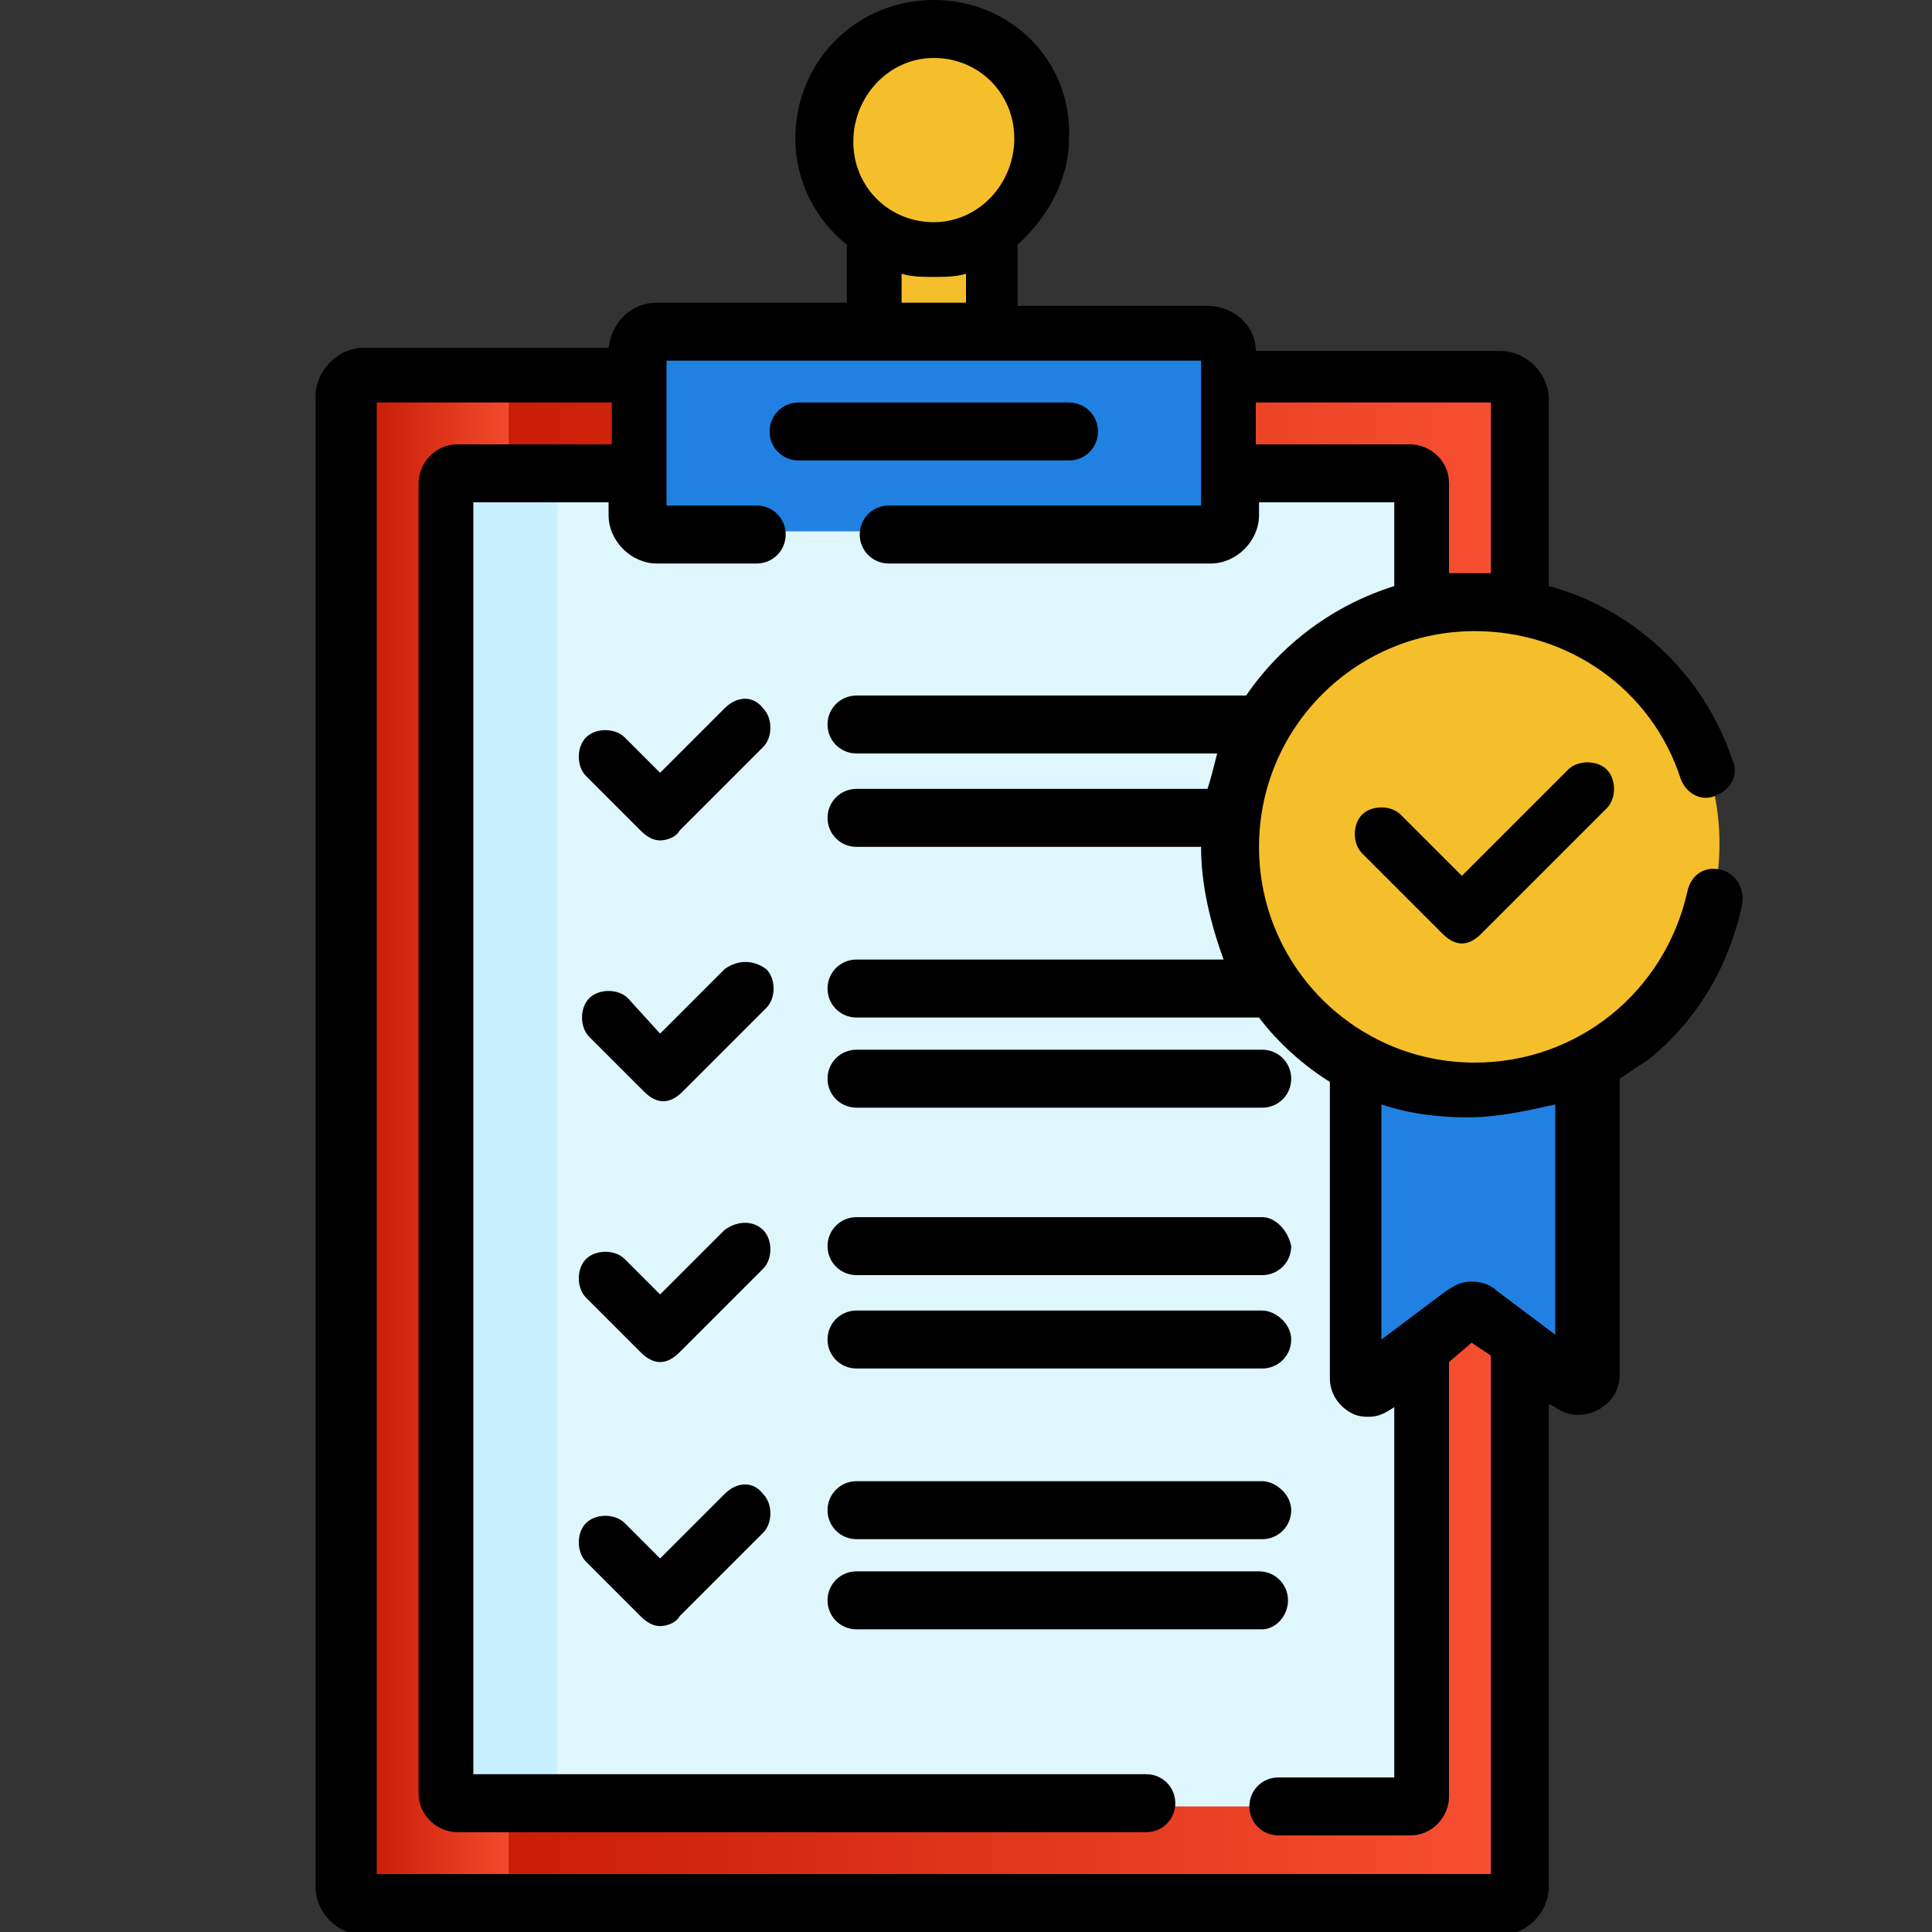 <?xml version="1.0" encoding="utf-8"?>
<!-- Generator: Adobe Illustrator 25.4.1, SVG Export Plug-In . SVG Version: 6.00 Build 0)  -->
<svg version="1.1" id="Capa_1" xmlns="http://www.w3.org/2000/svg" xmlns:xlink="http://www.w3.org/1999/xlink" x="0px" y="0px"
	 width="60px" height="60px" viewBox="0 0 60 60" style="enable-background:new 0 0 60 60;" xml:space="preserve">
<rect x="0" y="0" width="60" height="60" fill="#333333" stroke="none"/>
<style type="text/css">
	.st0{fill:#F5BF2B;}
	.st1{fill:url(#SVGID_1_);}
	.st2{fill:url(#SVGID_00000157282566709072599830000016859906077991581837_);}
	.st3{fill:#DFF6FD;}
	.st4{fill:#C8EFFE;}
	.st5{fill:#2081E2;}
</style>
<path class="st0" d="M29,7.7c-0.7,0-1.3-0.2-1.9-0.6v3.1h3.7V7.2C30.3,7.5,29.7,7.7,29,7.7z"/>
<g>
	<linearGradient id="SVGID_1_" gradientUnits="userSpaceOnUse" x1="10.778" y1="35.375" x2="47.225" y2="35.375">
		<stop  offset="0" style="stop-color:#C21500"/>
		<stop  offset="1" style="stop-color:#F85032"/>
	</linearGradient>
	<path class="st1" d="M46,40.8c-0.1-0.1-0.3-0.1-0.4,0L42.8,43c-0.2,0.2-0.6,0-0.6-0.3V33c-2.4-1.3-4-3.8-4-6.7
		c0-4.2,3.4-7.6,7.6-7.6c0.5,0,1,0,1.4,0.1v-6.5c0-0.3-0.3-0.6-0.6-0.6h-8.6v4.3c0,0.3-0.2,0.5-0.5,0.5H20.4c-0.3,0-0.5-0.2-0.5-0.5
		v-4.3h-8.6c-0.3,0-0.6,0.3-0.6,0.6v46.3c0,0.3,0.3,0.6,0.6,0.6h35.3c0.3,0,0.6-0.3,0.6-0.6V41.7L46,40.8z"/>
</g>
<linearGradient id="SVGID_00000054975276993337655500000011745662893757051306_" gradientUnits="userSpaceOnUse" x1="10.778" y1="35.375" x2="16.385" y2="35.375">
	<stop  offset="0" style="stop-color:#C21500"/>
	<stop  offset="1" style="stop-color:#F85032"/>
</linearGradient>
<path style="fill:url(#SVGID_00000054975276993337655500000011745662893757051306_);" d="M15.8,58.5v-2.5h-1.6
	c-0.2,0-0.4-0.2-0.4-0.4V15c0-0.2,0.2-0.4,0.4-0.4h1.6v-2.5c0-0.3,0.3-0.6,0.6-0.6h-5c-0.3,0-0.6,0.3-0.6,0.6v46.3
	c0,0.3,0.3,0.6,0.6,0.6h5C16.1,59.1,15.8,58.9,15.8,58.5z"/>
<path class="st3" d="M42.8,43c-0.2,0.2-0.6,0-0.6-0.3V33c-2.4-1.3-4-3.8-4-6.7c0-3.7,2.6-6.7,6-7.4V15c0-0.2-0.2-0.4-0.4-0.4h-5.8
	v1.2c0,0.3-0.2,0.5-0.5,0.5H20.4c-0.3,0-0.5-0.2-0.5-0.5v-1.2h-5.8c-0.2,0-0.4,0.2-0.4,0.4v40.7c0,0.2,0.2,0.4,0.4,0.4h29.7
	c0.2,0,0.4-0.2,0.4-0.4V41.9L42.8,43z"/>
<g>
	<path class="st4" d="M17.3,55.7V15c0-0.2,0.2-0.4,0.4-0.4h-3.5c-0.2,0-0.4,0.2-0.4,0.4v40.7c0,0.2,0.2,0.4,0.4,0.4h3.5
		C17.5,56.1,17.3,55.9,17.3,55.7z"/>
</g>
<g>
	<path class="st5" d="M37.6,16.5H20.4c-0.3,0-0.6-0.3-0.6-0.6v-5.1c0-0.3,0.3-0.6,0.6-0.6h17.2c0.3,0,0.6,0.3,0.6,0.6v5.1
		C38.2,16.2,37.9,16.5,37.6,16.5z"/>
</g>
<path class="st5" d="M45.8,33.9c-1.3,0-2.5-0.3-3.6-0.9v9.7c0,0.3,0.3,0.5,0.6,0.3l2.8-2.2c0.1-0.1,0.3-0.1,0.4,0l2.8,2.2
	c0.2,0.2,0.6,0,0.6-0.3V33C48.3,33.5,47.1,33.9,45.8,33.9L45.8,33.9z"/>
<path class="st5" d="M42.2,33v9.7c0,0.3,0.3,0.5,0.6,0.3l2.4-1.9v-7.3C44.1,33.7,43.1,33.4,42.2,33z"/>
<g>
	<g>
		<circle class="st0" cx="45.8" cy="26.2" r="7.6"/>
	</g>
	<g>
		<path class="st0" d="M42.1,26.2c0-3.5,2.4-6.5,5.7-7.4c-0.6-0.2-1.3-0.3-1.9-0.3c-4.2,0-7.6,3.4-7.6,7.6s3.4,7.6,7.6,7.6
			c0.7,0,1.3-0.1,1.9-0.3C44.5,32.7,42.1,29.8,42.1,26.2L42.1,26.2z"/>
	</g>
</g>
<g>
	<circle class="st0" cx="29" cy="4.3" r="3.4"/>
</g>
<g>
	<path class="st0" d="M28.5,4.3c0-1.4,0.8-2.5,2-3.1C30,1,29.5,0.9,29,0.9c-1.9,0-3.4,1.5-3.4,3.4s1.5,3.4,3.4,3.4
		c0.5,0,1-0.1,1.5-0.3C29.3,6.8,28.5,5.7,28.5,4.3z"/>
</g>
<path d="M22.5,22l-2,2l-1.1-1.1c-0.3-0.3-0.9-0.3-1.2,0c-0.3,0.3-0.3,0.9,0,1.2l1.7,1.7c0.2,0.2,0.4,0.3,0.6,0.3s0.5-0.1,0.6-0.3
	l2.6-2.6c0.3-0.3,0.3-0.9,0-1.2C23.4,21.6,22.9,21.6,22.5,22L22.5,22z"/>
<path d="M22.5,30.1l-2,2L19.5,31c-0.3-0.3-0.9-0.3-1.2,0c-0.3,0.3-0.3,0.9,0,1.2l1.7,1.7c0.2,0.2,0.4,0.3,0.6,0.3s0.4-0.1,0.6-0.3
	l2.6-2.6c0.3-0.3,0.3-0.9,0-1.2C23.4,29.8,22.9,29.8,22.5,30.1L22.5,30.1z"/>
<path d="M26.6,34.4h12.6c0.5,0,0.9-0.4,0.9-0.9s-0.4-0.9-0.9-0.9H26.6c-0.5,0-0.9,0.4-0.9,0.9S26.1,34.4,26.6,34.4z"/>
<path d="M22.5,38.2l-2,2l-1.1-1.1c-0.3-0.3-0.9-0.3-1.2,0c-0.3,0.3-0.3,0.9,0,1.2l1.7,1.7c0.2,0.2,0.4,0.3,0.6,0.3s0.4-0.1,0.6-0.3
	l2.6-2.6c0.3-0.3,0.3-0.9,0-1.2C23.4,37.9,22.9,37.9,22.5,38.2L22.5,38.2z"/>
<path d="M39.2,37.8H26.6c-0.5,0-0.9,0.4-0.9,0.9c0,0.5,0.4,0.9,0.9,0.9h12.6c0.5,0,0.9-0.4,0.9-0.9C40,38.2,39.6,37.8,39.2,37.8z"/>
<path d="M39.2,40.7H26.6c-0.5,0-0.9,0.4-0.9,0.9s0.4,0.9,0.9,0.9h12.6c0.5,0,0.9-0.4,0.9-0.9S39.6,40.7,39.2,40.7z"/>
<path d="M22.5,46.4l-2,2l-1.1-1.1c-0.3-0.3-0.9-0.3-1.2,0c-0.3,0.3-0.3,0.9,0,1.2l1.7,1.7c0.2,0.2,0.4,0.3,0.6,0.3s0.5-0.1,0.6-0.3
	l2.6-2.6c0.3-0.3,0.3-0.9,0-1.2C23.4,46,22.9,46,22.5,46.4L22.5,46.4z"/>
<path d="M39.2,46H26.6c-0.5,0-0.9,0.4-0.9,0.9s0.4,0.9,0.9,0.9h12.6c0.5,0,0.9-0.4,0.9-0.9S39.6,46,39.2,46z"/>
<path d="M40,49.7c0-0.5-0.4-0.9-0.9-0.9H26.6c-0.5,0-0.9,0.4-0.9,0.9s0.4,0.9,0.9,0.9h12.6C39.6,50.6,40,50.2,40,49.7z"/>
<path d="M53.4,27c-0.5-0.1-0.9,0.2-1,0.7c-0.7,3.1-3.4,5.3-6.6,5.3c-3.7,0-6.7-3-6.7-6.7s3-6.7,6.7-6.7c2.9,0,5.5,1.8,6.4,4.6
	c0.2,0.5,0.7,0.7,1.1,0.5c0.5-0.2,0.7-0.7,0.5-1.1c-0.9-2.7-3.1-4.7-5.7-5.4v-5.8c0-0.8-0.7-1.5-1.5-1.5h-7.6c0-0.8-0.7-1.4-1.5-1.4
	h-5.9V7.6c0.9-0.8,1.6-2,1.6-3.3C33.3,1.9,31.4,0,29,0c-2.4,0-4.3,1.9-4.3,4.3c0,1.3,0.6,2.5,1.6,3.3v1.8h-5.9
	c-0.8,0-1.4,0.6-1.5,1.4h-7.6c-0.8,0-1.5,0.7-1.5,1.5v46.3c0,0.8,0.7,1.5,1.5,1.5h35.3c0.8,0,1.5-0.7,1.5-1.5v-15l0.2,0.1
	c0.4,0.3,0.9,0.3,1.3,0.1c0.4-0.2,0.7-0.6,0.7-1.1v-9.2c0.3-0.2,0.6-0.4,0.9-0.6c1.5-1.2,2.5-2.9,2.9-4.8
	C54.2,27.6,53.9,27.1,53.4,27L53.4,27z M46.3,17.8c-0.2,0-0.4,0-0.6,0c-0.2,0-0.5,0-0.7,0V15c0-0.7-0.6-1.2-1.2-1.2h-4.8v-1.3h7.3
	V17.8z M29,1.8c1.4,0,2.5,1.1,2.5,2.5S30.4,6.9,29,6.9c-1.4,0-2.5-1.1-2.5-2.5S27.6,1.8,29,1.8z M28,8.5c0.3,0.1,0.7,0.1,1,0.1
	s0.7,0,1-0.1v0.9h-2L28,8.5L28,8.5z M46.3,58.2H11.7V12.5h7.3v1.3h-4.8c-0.7,0-1.2,0.6-1.2,1.2v40.7c0,0.7,0.6,1.2,1.2,1.2h21.4
	c0.5,0,0.9-0.4,0.9-0.9c0-0.5-0.4-0.9-0.9-0.9H14.7V15.6h4.2v0.4c0,0.8,0.7,1.5,1.5,1.5h3.1c0.5,0,0.9-0.4,0.9-0.9
	c0-0.5-0.4-0.9-0.9-0.9h-2.8v-4.5h16.6v4.5h-9.7c-0.5,0-0.9,0.4-0.9,0.9s0.4,0.9,0.9,0.9h10c0.8,0,1.5-0.7,1.5-1.5v-0.4h4.2v2.6
	c-1.9,0.6-3.5,1.8-4.6,3.4H26.6c-0.5,0-0.9,0.4-0.9,0.9c0,0.5,0.4,0.9,0.9,0.9h11.2c-0.1,0.4-0.2,0.8-0.3,1.1H26.6
	c-0.5,0-0.9,0.4-0.9,0.9c0,0.5,0.4,0.9,0.9,0.9h10.7c0,0,0,0,0,0c0,1.2,0.3,2.4,0.7,3.5H26.6c-0.5,0-0.9,0.4-0.9,0.9
	c0,0.5,0.4,0.9,0.9,0.9h12.5c0.6,0.8,1.4,1.5,2.2,2v9.2c0,0.5,0.3,0.9,0.7,1.1c0.2,0.1,0.4,0.1,0.5,0.1c0.3,0,0.5-0.1,0.8-0.3v11.5
	h-3.6c-0.5,0-0.9,0.4-0.9,0.9c0,0.5,0.4,0.9,0.9,0.9h4.1c0.7,0,1.2-0.6,1.2-1.2V42.3l0.7-0.6l0.6,0.4L46.3,58.2L46.3,58.2z
	 M48.5,41.6l-2-1.5c-0.2-0.2-0.5-0.3-0.8-0.3c-0.3,0-0.5,0.1-0.8,0.3l-2,1.5v-7.3c0.9,0.3,1.8,0.4,2.7,0.4c0.9,0,1.8-0.2,2.7-0.4
	V41.6z"/>
<path d="M48.7,23.9l-3.3,3.3l-1.9-1.9c-0.3-0.3-0.9-0.3-1.2,0c-0.3,0.3-0.3,0.9,0,1.2l2.5,2.5c0.2,0.2,0.4,0.3,0.6,0.3
	c0.2,0,0.4-0.1,0.6-0.3l3.9-3.9c0.3-0.3,0.3-0.9,0-1.2C49.6,23.6,49,23.6,48.7,23.9L48.7,23.9z"/>
<path d="M34.1,13.4c0-0.5-0.4-0.9-0.9-0.9h-8.4c-0.5,0-0.9,0.4-0.9,0.9c0,0.5,0.4,0.9,0.9,0.9h8.4C33.7,14.3,34.1,13.9,34.1,13.4z"
	/>
</svg>
